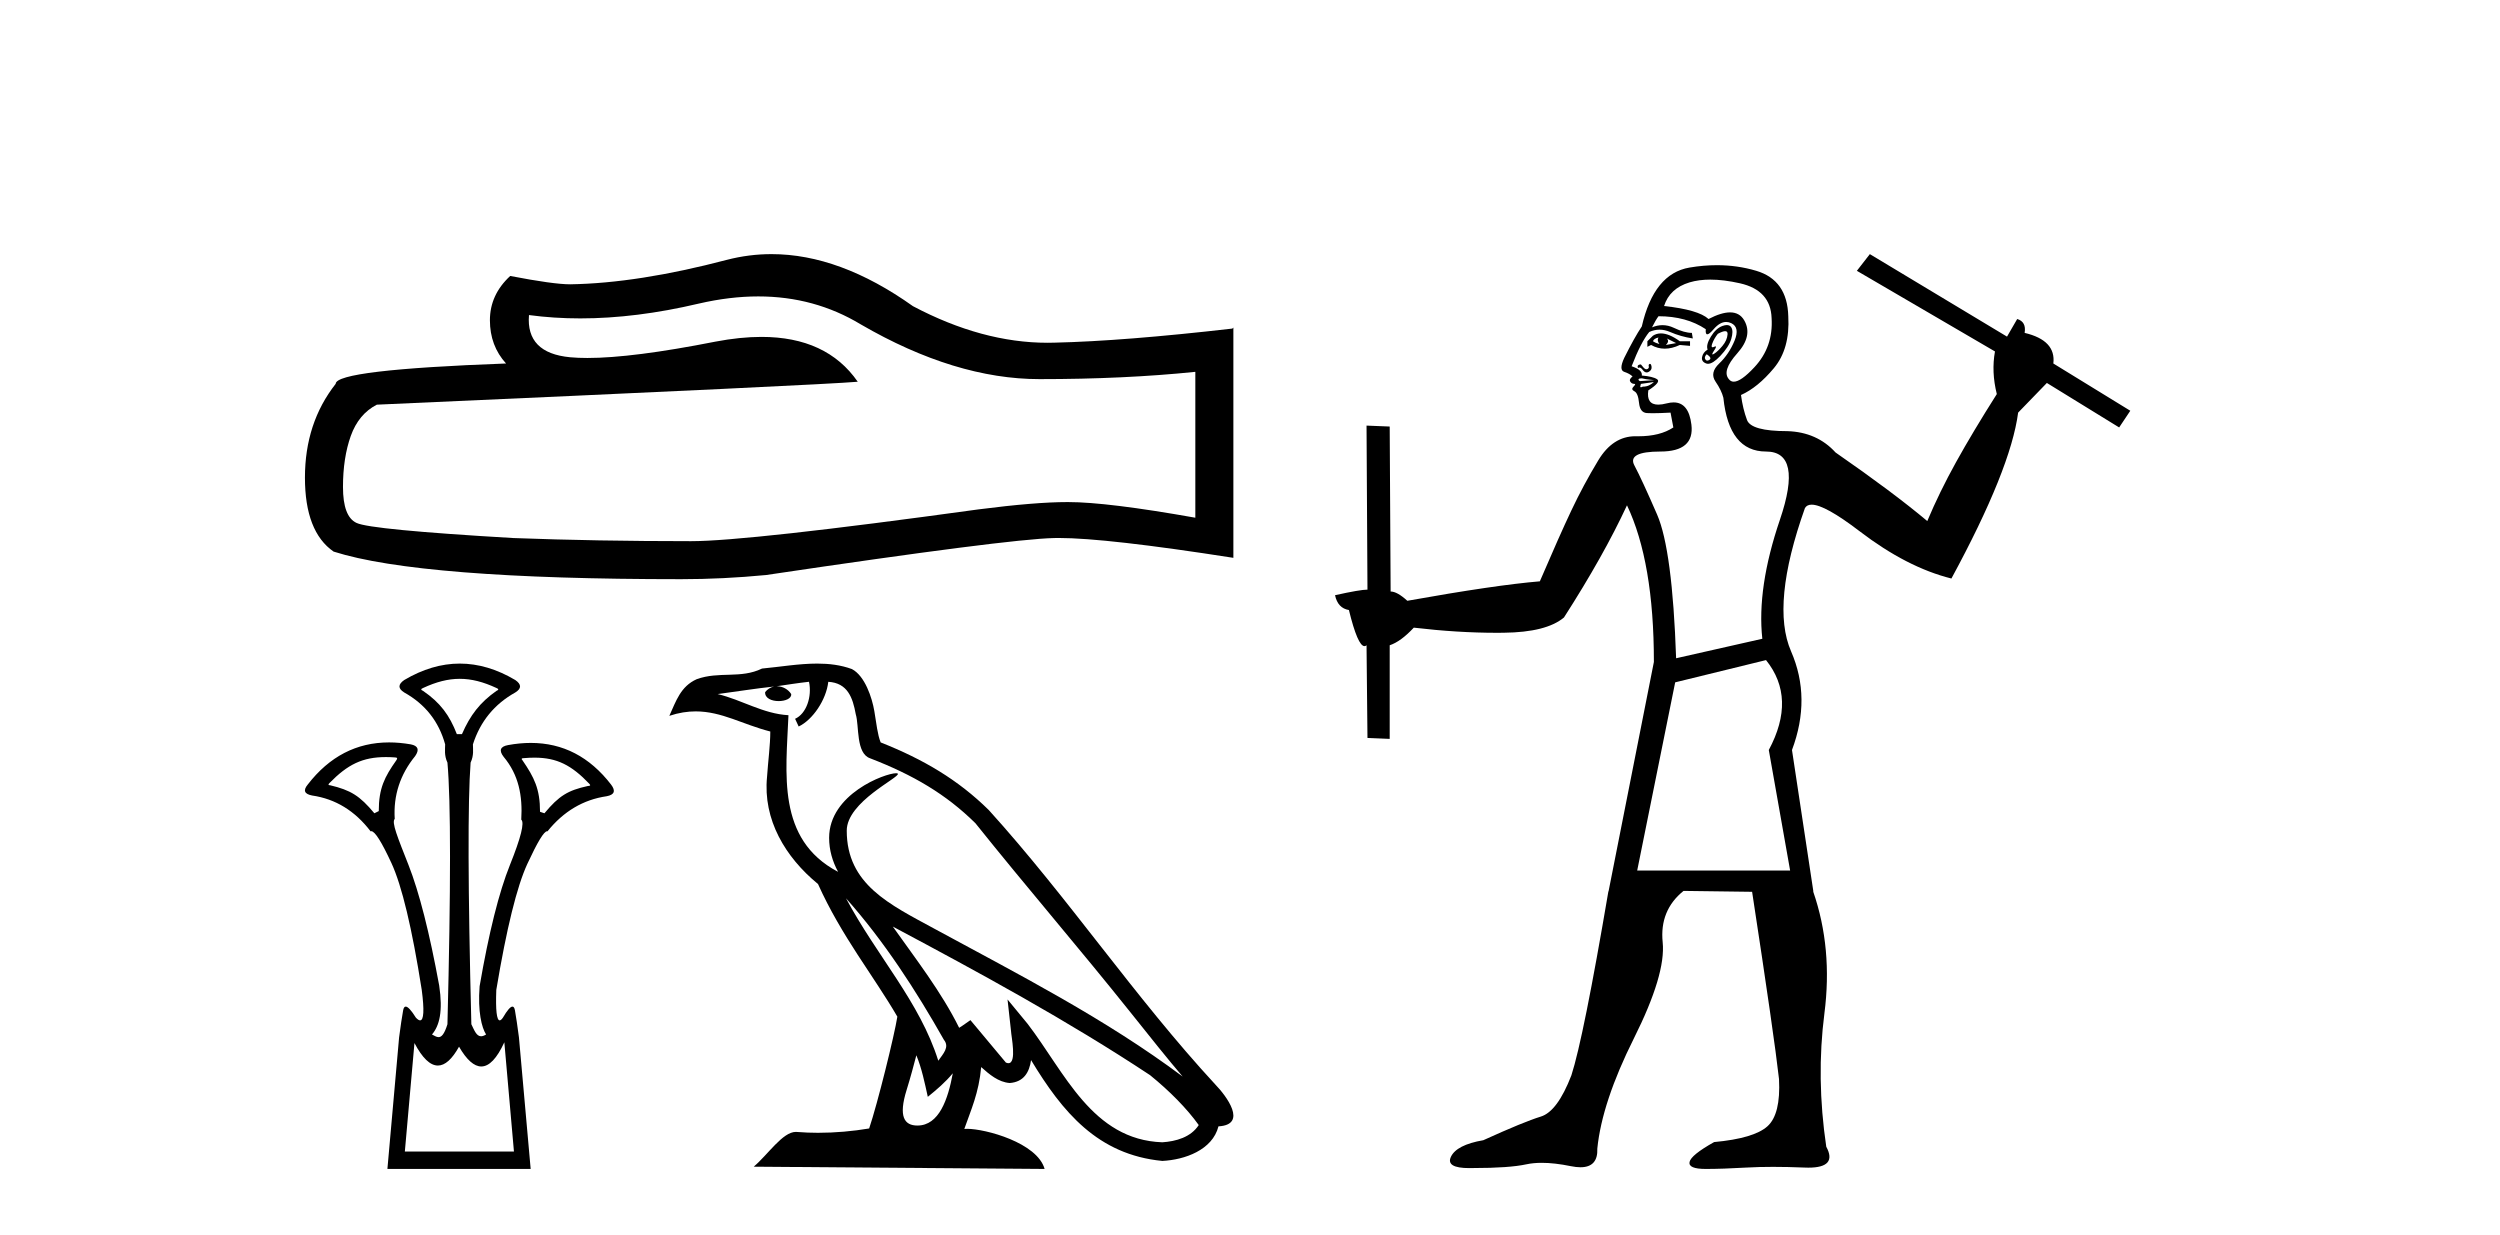 <?xml version='1.0' encoding='UTF-8' standalone='yes'?><svg xmlns='http://www.w3.org/2000/svg' xmlns:xlink='http://www.w3.org/1999/xlink' width='83.0' height='41.0' ><path d='M 25.175 9.841 Q 27.042 9.841 28.58 10.771 Q 31.711 12.587 34.513 12.587 Q 37.333 12.587 39.685 12.345 L 39.685 17.188 Q 36.762 16.669 35.465 16.669 L 35.43 16.669 Q 34.375 16.669 32.49 16.911 Q 24.827 17.967 22.941 17.967 Q 19.811 17.967 17.043 17.863 Q 12.304 17.586 11.837 17.361 Q 11.387 17.154 11.387 16.168 Q 11.387 15.199 11.646 14.473 Q 11.906 13.746 12.511 13.435 Q 27.318 12.777 28.477 12.674 Q 27.445 11.185 25.28 11.185 Q 24.577 11.185 23.754 11.342 Q 20.997 11.885 19.502 11.885 Q 19.187 11.885 18.929 11.861 Q 17.458 11.722 17.562 10.46 L 17.562 10.46 Q 18.388 10.571 19.268 10.571 Q 21.115 10.571 23.201 10.079 Q 24.23 9.841 25.175 9.841 ZM 25.615 8.437 Q 24.866 8.437 24.135 8.626 Q 21.177 9.404 18.929 9.439 Q 18.375 9.439 16.939 9.162 Q 16.265 9.785 16.265 10.632 Q 16.265 11.48 16.801 12.068 Q 11.145 12.276 11.145 12.743 Q 10.124 14.04 10.124 15.856 Q 10.124 17.655 11.076 18.313 Q 13.947 19.229 22.613 19.229 Q 23.997 19.229 25.432 19.091 Q 33.458 17.897 34.998 17.863 Q 35.07 17.861 35.149 17.861 Q 36.731 17.861 40.948 18.52 L 40.948 10.875 L 40.913 10.909 Q 37.298 11.324 35.015 11.376 Q 34.898 11.38 34.78 11.38 Q 32.608 11.38 30.31 10.165 Q 27.88 8.437 25.615 8.437 Z' style='fill:#000000;stroke:none' /><path d='M 15.264 22.537 C 15.654 22.537 16.044 22.638 16.481 22.841 C 16.562 22.873 16.562 22.905 16.481 22.938 C 15.931 23.326 15.612 23.742 15.337 24.373 L 15.167 24.373 C 14.924 23.742 14.613 23.326 14.047 22.938 C 13.966 22.905 13.966 22.873 14.047 22.841 C 14.484 22.638 14.874 22.537 15.264 22.537 ZM 12.811 25.135 C 12.905 25.135 13.004 25.138 13.108 25.146 C 13.189 25.146 13.206 25.178 13.157 25.243 C 12.769 25.793 12.575 26.168 12.575 26.928 L 12.429 27.001 C 11.944 26.418 11.642 26.233 10.962 26.071 C 10.897 26.071 10.889 26.047 10.938 25.998 C 11.543 25.379 12.035 25.135 12.811 25.135 ZM 17.744 25.154 C 18.49 25.154 18.974 25.402 19.566 26.023 C 19.615 26.071 19.598 26.095 19.518 26.095 C 18.854 26.241 18.56 26.418 18.075 27.001 L 17.929 26.952 C 17.929 26.192 17.735 25.809 17.347 25.243 C 17.299 25.194 17.315 25.17 17.396 25.17 C 17.518 25.159 17.634 25.154 17.744 25.154 ZM 16.744 34.604 L 17.063 38.231 L 13.441 38.231 L 13.76 34.629 C 14.022 35.127 14.281 35.376 14.539 35.376 C 14.774 35.376 15.008 35.167 15.24 34.75 C 15.493 35.188 15.74 35.407 15.979 35.407 C 16.243 35.407 16.498 35.139 16.744 34.604 ZM 15.264 22.031 C 14.649 22.031 14.035 22.213 13.42 22.577 C 13.21 22.723 13.21 22.86 13.42 22.99 C 14.116 23.378 14.569 23.952 14.779 24.713 C 14.779 24.874 14.742 25.076 14.855 25.319 C 14.969 26.597 14.969 29.492 14.855 34.005 C 14.751 34.341 14.656 34.433 14.56 34.433 C 14.489 34.433 14.418 34.384 14.342 34.345 C 14.591 34.052 14.71 33.577 14.581 32.719 C 14.258 30.956 13.918 29.622 13.562 28.716 C 13.206 27.81 12.992 27.301 13.105 27.187 C 13.056 26.411 13.283 25.715 13.784 25.101 C 13.93 24.89 13.881 24.761 13.639 24.713 C 13.39 24.67 13.15 24.648 12.918 24.648 C 11.837 24.648 10.937 25.115 10.217 26.047 C 10.056 26.241 10.104 26.362 10.363 26.411 C 11.139 26.524 11.786 26.92 12.304 27.6 C 12.311 27.597 12.318 27.595 12.326 27.595 C 12.446 27.595 12.669 27.949 12.996 28.655 C 13.343 29.407 13.679 30.811 14.002 32.865 C 14.09 33.539 14.071 33.876 13.947 33.876 C 13.91 33.876 13.864 33.846 13.808 33.787 C 13.655 33.542 13.542 33.419 13.47 33.419 C 13.427 33.419 13.399 33.461 13.384 33.544 C 13.343 33.771 13.299 34.07 13.25 34.442 L 12.862 38.809 L 17.618 38.809 L 17.229 34.442 C 17.181 34.07 17.136 33.771 17.096 33.544 C 17.081 33.461 17.054 33.419 17.013 33.419 C 16.945 33.419 16.839 33.542 16.696 33.787 C 16.655 33.846 16.62 33.876 16.59 33.876 C 16.49 33.876 16.452 33.539 16.477 32.865 C 16.817 30.827 17.161 29.432 17.508 28.68 C 17.842 27.958 18.06 27.598 18.163 27.598 C 18.167 27.598 18.172 27.598 18.176 27.6 C 18.709 26.937 19.365 26.548 20.141 26.435 C 20.4 26.387 20.448 26.257 20.287 26.047 C 19.576 25.125 18.688 24.665 17.623 24.665 C 17.38 24.665 17.127 24.689 16.866 24.737 C 16.607 24.785 16.558 24.915 16.72 25.125 C 17.221 25.723 17.354 26.419 17.306 27.212 C 17.419 27.309 17.294 27.81 16.93 28.716 C 16.566 29.622 16.23 30.964 15.923 32.744 C 15.858 33.585 15.992 34.118 16.138 34.345 C 16.072 34.386 16.018 34.404 15.972 34.404 C 15.819 34.404 15.749 34.211 15.649 34.005 C 15.535 29.492 15.527 26.597 15.624 25.319 C 15.738 25.076 15.701 24.874 15.701 24.713 C 15.944 23.952 16.413 23.378 17.108 22.99 C 17.318 22.86 17.318 22.723 17.108 22.577 C 16.493 22.213 15.879 22.031 15.264 22.031 Z' style='fill:#000000;stroke:none' /><path d='M 28.086 29.822 L 28.086 29.822 C 29.353 31.246 30.403 32.871 31.338 34.522 C 31.534 34.764 31.313 34.986 31.151 35.216 C 30.535 33.259 29.117 31.75 28.086 29.822 ZM 26.859 22.635 C 26.965 23.128 26.771 23.697 26.397 23.864 L 26.516 24.12 C 26.983 23.898 27.432 23.233 27.499 22.636 C 28.137 22.674 28.311 23.155 28.411 23.712 C 28.53 24.093 28.409 25.017 28.892 25.177 C 30.317 25.728 31.407 26.367 32.384 27.331 C 34.072 29.442 35.836 31.486 37.523 33.599 C 38.179 34.421 38.778 35.174 39.265 35.742 C 36.702 33.826 33.839 32.361 31.03 30.838 C 29.537 30.027 28.112 29.364 28.112 27.578 C 28.112 26.617 29.882 25.812 29.809 25.687 C 29.803 25.677 29.782 25.671 29.75 25.671 C 29.387 25.671 27.527 26.361 27.527 27.815 C 27.527 28.218 27.635 28.592 27.822 28.94 C 27.819 28.94 27.816 28.94 27.814 28.94 C 25.774 27.859 26.098 25.672 26.177 23.745 C 25.329 23.698 24.631 23.235 23.826 23.043 C 24.45 22.962 25.072 22.858 25.698 22.793 L 25.698 22.793 C 25.581 22.817 25.474 22.885 25.402 22.98 C 25.392 23.186 25.624 23.276 25.851 23.276 C 26.072 23.276 26.288 23.19 26.267 23.041 C 26.167 22.885 25.984 22.784 25.798 22.784 C 25.793 22.784 25.787 22.784 25.782 22.784 C 26.093 22.739 26.508 22.673 26.859 22.635 ZM 30.423 35.035 C 30.605 35.479 30.7 35.949 30.803 36.415 C 31.101 36.175 31.389 35.928 31.633 35.633 L 31.633 35.633 C 31.474 36.497 31.177 37.368 30.458 37.368 C 30.023 37.368 29.822 37.074 30.101 36.182 C 30.232 35.762 30.337 35.361 30.423 35.035 ZM 29.641 30.762 L 29.641 30.762 C 32.55 32.312 35.431 33.876 38.182 35.695 C 38.83 36.22 39.407 36.805 39.798 37.352 C 39.539 37.755 39.045 37.894 38.589 37.924 C 36.26 37.843 35.349 35.598 34.119 33.994 L 33.45 33.182 L 33.565 34.223 C 33.573 34.41 33.765 35.298 33.479 35.298 C 33.454 35.298 33.427 35.291 33.395 35.277 L 32.218 33.868 C 32.092 33.951 31.974 34.046 31.844 34.123 C 31.26 32.941 30.406 31.841 29.641 30.762 ZM 27.131 22.031 C 26.52 22.031 25.893 22.141 25.299 22.196 C 24.591 22.542 23.874 22.279 23.131 22.549 C 22.595 22.789 22.444 23.278 22.222 23.766 C 22.538 23.66 22.826 23.618 23.097 23.618 C 23.963 23.618 24.659 24.053 25.574 24.286 C 25.573 24.745 25.501 25.266 25.466 25.79 C 25.325 27.213 26.074 28.461 27.158 29.35 C 27.934 31.078 29.008 32.404 29.792 33.753 C 29.698 34.358 29.134 36.645 28.856 37.465 C 28.312 37.557 27.731 37.609 27.159 37.609 C 26.929 37.609 26.7 37.6 26.475 37.582 C 26.458 37.58 26.441 37.579 26.423 37.579 C 25.982 37.579 25.498 38.332 25.023 38.734 L 34.681 38.809 C 34.435 37.938 32.718 37.477 32.109 37.477 C 32.074 37.477 32.042 37.478 32.015 37.481 C 32.23 36.865 32.499 36.287 32.575 35.427 C 32.845 35.668 33.147 35.929 33.524 35.956 C 33.986 35.921 34.173 35.606 34.231 35.195 C 35.276 36.924 36.445 38.335 38.589 38.543 C 39.33 38.506 40.253 38.183 40.453 37.395 C 41.435 37.34 40.715 36.383 40.35 36.007 C 37.676 33.113 35.469 29.809 32.827 26.893 C 31.809 25.89 30.66 25.211 29.238 24.648 C 29.132 24.387 29.097 24.017 29.028 23.61 C 28.953 23.166 28.716 22.439 28.283 22.213 C 27.913 22.077 27.525 22.031 27.131 22.031 Z' style='fill:#000000;stroke:none' /><path d='M 55.062 11.206 Q 55.001 11.299 55.093 11.422 Q 54.97 11.391 54.878 11.329 Q 54.909 11.237 55.062 11.206 ZM 55.339 11.237 L 55.647 11.391 Q 55.462 11.422 55.309 11.453 Q 55.432 11.329 55.339 11.237 ZM 55.141 11.069 Q 54.996 11.069 54.878 11.145 L 54.693 11.329 L 54.693 11.514 L 54.816 11.453 Q 55.032 11.576 55.27 11.576 Q 55.509 11.576 55.77 11.453 L 56.109 11.483 L 56.109 11.329 L 55.77 11.329 Q 55.41 11.069 55.141 11.069 ZM 57.275 10.995 Q 57.363 10.995 57.355 11.099 Q 57.34 11.299 57.186 11.483 Q 57.032 11.668 56.909 11.745 Q 56.873 11.767 56.858 11.767 Q 56.822 11.767 56.909 11.637 Q 57.001 11.499 56.955 11.499 Q 56.94 11.499 56.909 11.514 Q 56.876 11.53 56.856 11.53 Q 56.802 11.53 56.847 11.406 Q 56.909 11.237 57.032 11.083 Q 57.194 10.995 57.275 10.995 ZM 56.663 11.76 Q 56.847 11.883 56.755 11.945 Q 56.714 11.972 56.682 11.972 Q 56.642 11.972 56.616 11.929 Q 56.57 11.853 56.663 11.76 ZM 57.331 10.792 Q 57.269 10.792 57.186 10.822 Q 56.97 10.899 56.801 11.176 Q 56.632 11.453 56.693 11.606 Q 56.539 11.699 56.509 11.853 Q 56.478 12.006 56.647 12.068 Q 56.675 12.078 56.707 12.078 Q 56.865 12.078 57.109 11.822 Q 57.401 11.514 57.478 11.252 Q 57.555 10.991 57.478 10.868 Q 57.431 10.792 57.331 10.792 ZM 54.781 12.081 Q 54.776 12.081 54.77 12.083 Q 54.724 12.099 54.739 12.16 Q 54.755 12.222 54.693 12.253 Q 54.678 12.26 54.661 12.26 Q 54.612 12.26 54.555 12.191 Q 54.478 12.099 54.478 12.099 Q 54.416 12.099 54.385 12.13 Q 54.355 12.16 54.385 12.222 Q 54.406 12.201 54.43 12.201 Q 54.478 12.201 54.539 12.283 Q 54.601 12.365 54.669 12.365 Q 54.703 12.365 54.739 12.345 Q 54.847 12.283 54.832 12.176 Q 54.818 12.081 54.781 12.081 ZM 54.508 12.56 Q 54.632 12.591 54.785 12.606 Q 54.939 12.622 54.909 12.622 L 54.447 12.653 Q 54.385 12.622 54.401 12.591 Q 54.416 12.56 54.508 12.56 ZM 56.784 9.283 Q 57.226 9.283 57.77 9.406 Q 58.786 9.637 58.817 10.56 Q 58.878 11.514 58.247 12.191 Q 57.8 12.672 57.561 12.672 Q 57.464 12.672 57.401 12.591 Q 57.155 12.314 57.678 11.729 Q 58.201 11.145 57.909 10.637 Q 57.756 10.371 57.438 10.371 Q 57.149 10.371 56.724 10.591 Q 56.386 10.283 55.247 10.16 Q 55.432 9.575 56.093 9.375 Q 56.4 9.283 56.784 9.283 ZM 54.909 12.683 Q 54.847 12.745 54.755 12.791 Q 54.662 12.837 54.539 12.837 Q 54.498 12.858 54.478 12.858 Q 54.467 12.858 54.462 12.853 Q 54.447 12.837 54.478 12.745 L 54.909 12.683 ZM 55.062 10.499 Q 55.986 10.499 56.632 10.929 Q 56.616 11.099 56.682 11.099 Q 56.747 11.099 56.893 10.929 Q 57.101 10.689 57.308 10.689 Q 57.393 10.689 57.478 10.729 Q 57.77 10.868 57.586 11.314 Q 57.401 11.76 57.078 12.068 Q 56.755 12.376 56.955 12.668 Q 57.155 12.96 57.216 13.207 Q 57.401 14.991 58.632 14.991 Q 59.863 14.991 59.094 17.253 Q 58.324 19.515 58.509 21.207 L 55.647 21.854 Q 55.524 18.253 55.016 17.084 Q 54.508 15.915 54.262 15.453 Q 54.016 14.991 55.124 14.991 Q 56.263 14.991 56.155 14.099 Q 56.066 13.36 55.564 13.36 Q 55.461 13.36 55.339 13.391 Q 55.176 13.434 55.055 13.434 Q 54.653 13.434 54.724 12.96 Q 55.155 12.683 55.016 12.591 Q 54.878 12.499 54.508 12.468 Q 54.539 12.283 54.17 12.16 Q 54.478 11.36 54.755 11.022 Q 54.924 10.945 55.097 10.945 Q 55.27 10.945 55.447 11.022 Q 55.801 11.176 56.201 11.237 L 56.17 11.052 Q 55.924 11.052 55.57 10.883 Q 55.385 10.795 55.195 10.795 Q 55.023 10.795 54.847 10.868 Q 54.97 10.622 55.062 10.499 ZM 58.632 21.915 Q 59.647 23.177 58.724 24.9 L 59.432 28.901 L 54.355 28.901 L 55.616 22.654 L 58.632 21.915 ZM 62.079 8.437 L 61.648 8.991 L 66.233 11.668 Q 66.11 12.345 66.294 13.083 Q 65.494 14.345 64.94 15.345 Q 64.386 16.345 63.986 17.299 Q 62.848 16.345 60.94 15.022 Q 60.324 14.345 59.34 14.314 Q 58.14 14.314 58.001 13.945 Q 57.863 13.576 57.801 13.114 Q 58.355 12.868 58.894 12.222 Q 59.432 11.576 59.371 10.499 Q 59.34 9.298 58.309 8.991 Q 57.684 8.804 57.003 8.804 Q 56.56 8.804 56.093 8.883 Q 54.909 9.083 54.508 10.837 Q 54.262 11.206 53.924 11.883 Q 53.739 12.283 53.924 12.345 Q 54.108 12.406 54.201 12.499 Q 54.078 12.591 54.124 12.668 Q 54.17 12.745 54.262 12.745 Q 54.324 12.745 54.232 12.837 Q 54.139 12.93 54.262 12.991 Q 54.385 13.053 54.416 13.376 Q 54.447 13.699 54.678 13.714 Q 54.755 13.719 54.867 13.719 Q 55.093 13.719 55.462 13.699 L 55.555 14.191 Q 55.115 14.484 54.396 14.484 Q 54.36 14.484 54.324 14.484 Q 54.31 14.483 54.295 14.483 Q 53.545 14.483 53.062 15.284 Q 52.57 16.099 52.17 16.945 Q 51.77 17.792 51.123 19.3 Q 49.646 19.423 46.723 19.946 Q 46.385 19.638 46.169 19.638 L 46.138 14.161 L 45.369 14.13 L 45.4 19.576 Q 45.154 19.576 44.323 19.761 Q 44.415 20.192 44.784 20.253 Q 45.077 21.452 45.301 21.452 Q 45.336 21.452 45.369 21.423 L 45.4 24.5 L 46.138 24.531 L 46.138 21.423 Q 46.508 21.3 46.938 20.838 Q 48.387 21.009 49.705 21.009 Q 49.814 21.009 49.923 21.007 Q 51.339 20.992 51.924 20.5 Q 53.247 18.438 54.016 16.776 Q 54.909 18.653 54.909 21.977 L 53.401 29.608 L 53.401 29.578 Q 52.57 34.47 52.17 35.701 Q 51.708 36.901 51.154 37.071 Q 50.6 37.24 49.246 37.855 Q 48.354 38.009 48.169 38.409 Q 47.998 38.781 48.782 38.781 Q 48.842 38.781 48.908 38.779 Q 50.108 38.779 50.677 38.655 Q 50.905 38.606 51.187 38.606 Q 51.61 38.606 52.154 38.717 Q 52.33 38.753 52.471 38.753 Q 53.056 38.753 53.031 38.132 Q 53.185 36.594 54.247 34.47 Q 55.309 32.347 55.201 31.285 Q 55.093 30.224 55.893 29.578 L 58.17 29.608 Q 58.909 34.44 59.063 35.824 Q 59.124 36.994 58.678 37.394 Q 58.232 37.794 56.909 37.917 Q 56.139 38.348 56.093 38.579 Q 56.047 38.809 56.632 38.809 Q 57.186 38.809 57.986 38.763 Q 58.386 38.74 58.867 38.74 Q 59.347 38.74 59.909 38.763 Q 59.975 38.766 60.036 38.766 Q 61.009 38.766 60.632 38.071 Q 60.294 35.794 60.571 33.64 Q 60.848 31.485 60.201 29.608 L 60.201 29.578 L 59.494 24.9 Q 60.14 23.177 59.463 21.623 Q 58.786 20.069 59.924 16.868 Q 59.989 16.755 60.147 16.755 Q 60.585 16.755 61.74 17.638 Q 63.309 18.838 64.787 19.207 Q 66.756 15.576 67.002 13.699 L 67.956 12.714 L 70.356 14.191 L 70.726 13.637 L 68.171 12.068 Q 68.264 11.299 67.218 11.052 Q 67.279 10.683 66.971 10.591 L 66.633 11.176 L 62.079 8.437 Z' style='fill:#000000;stroke:none' /></svg>